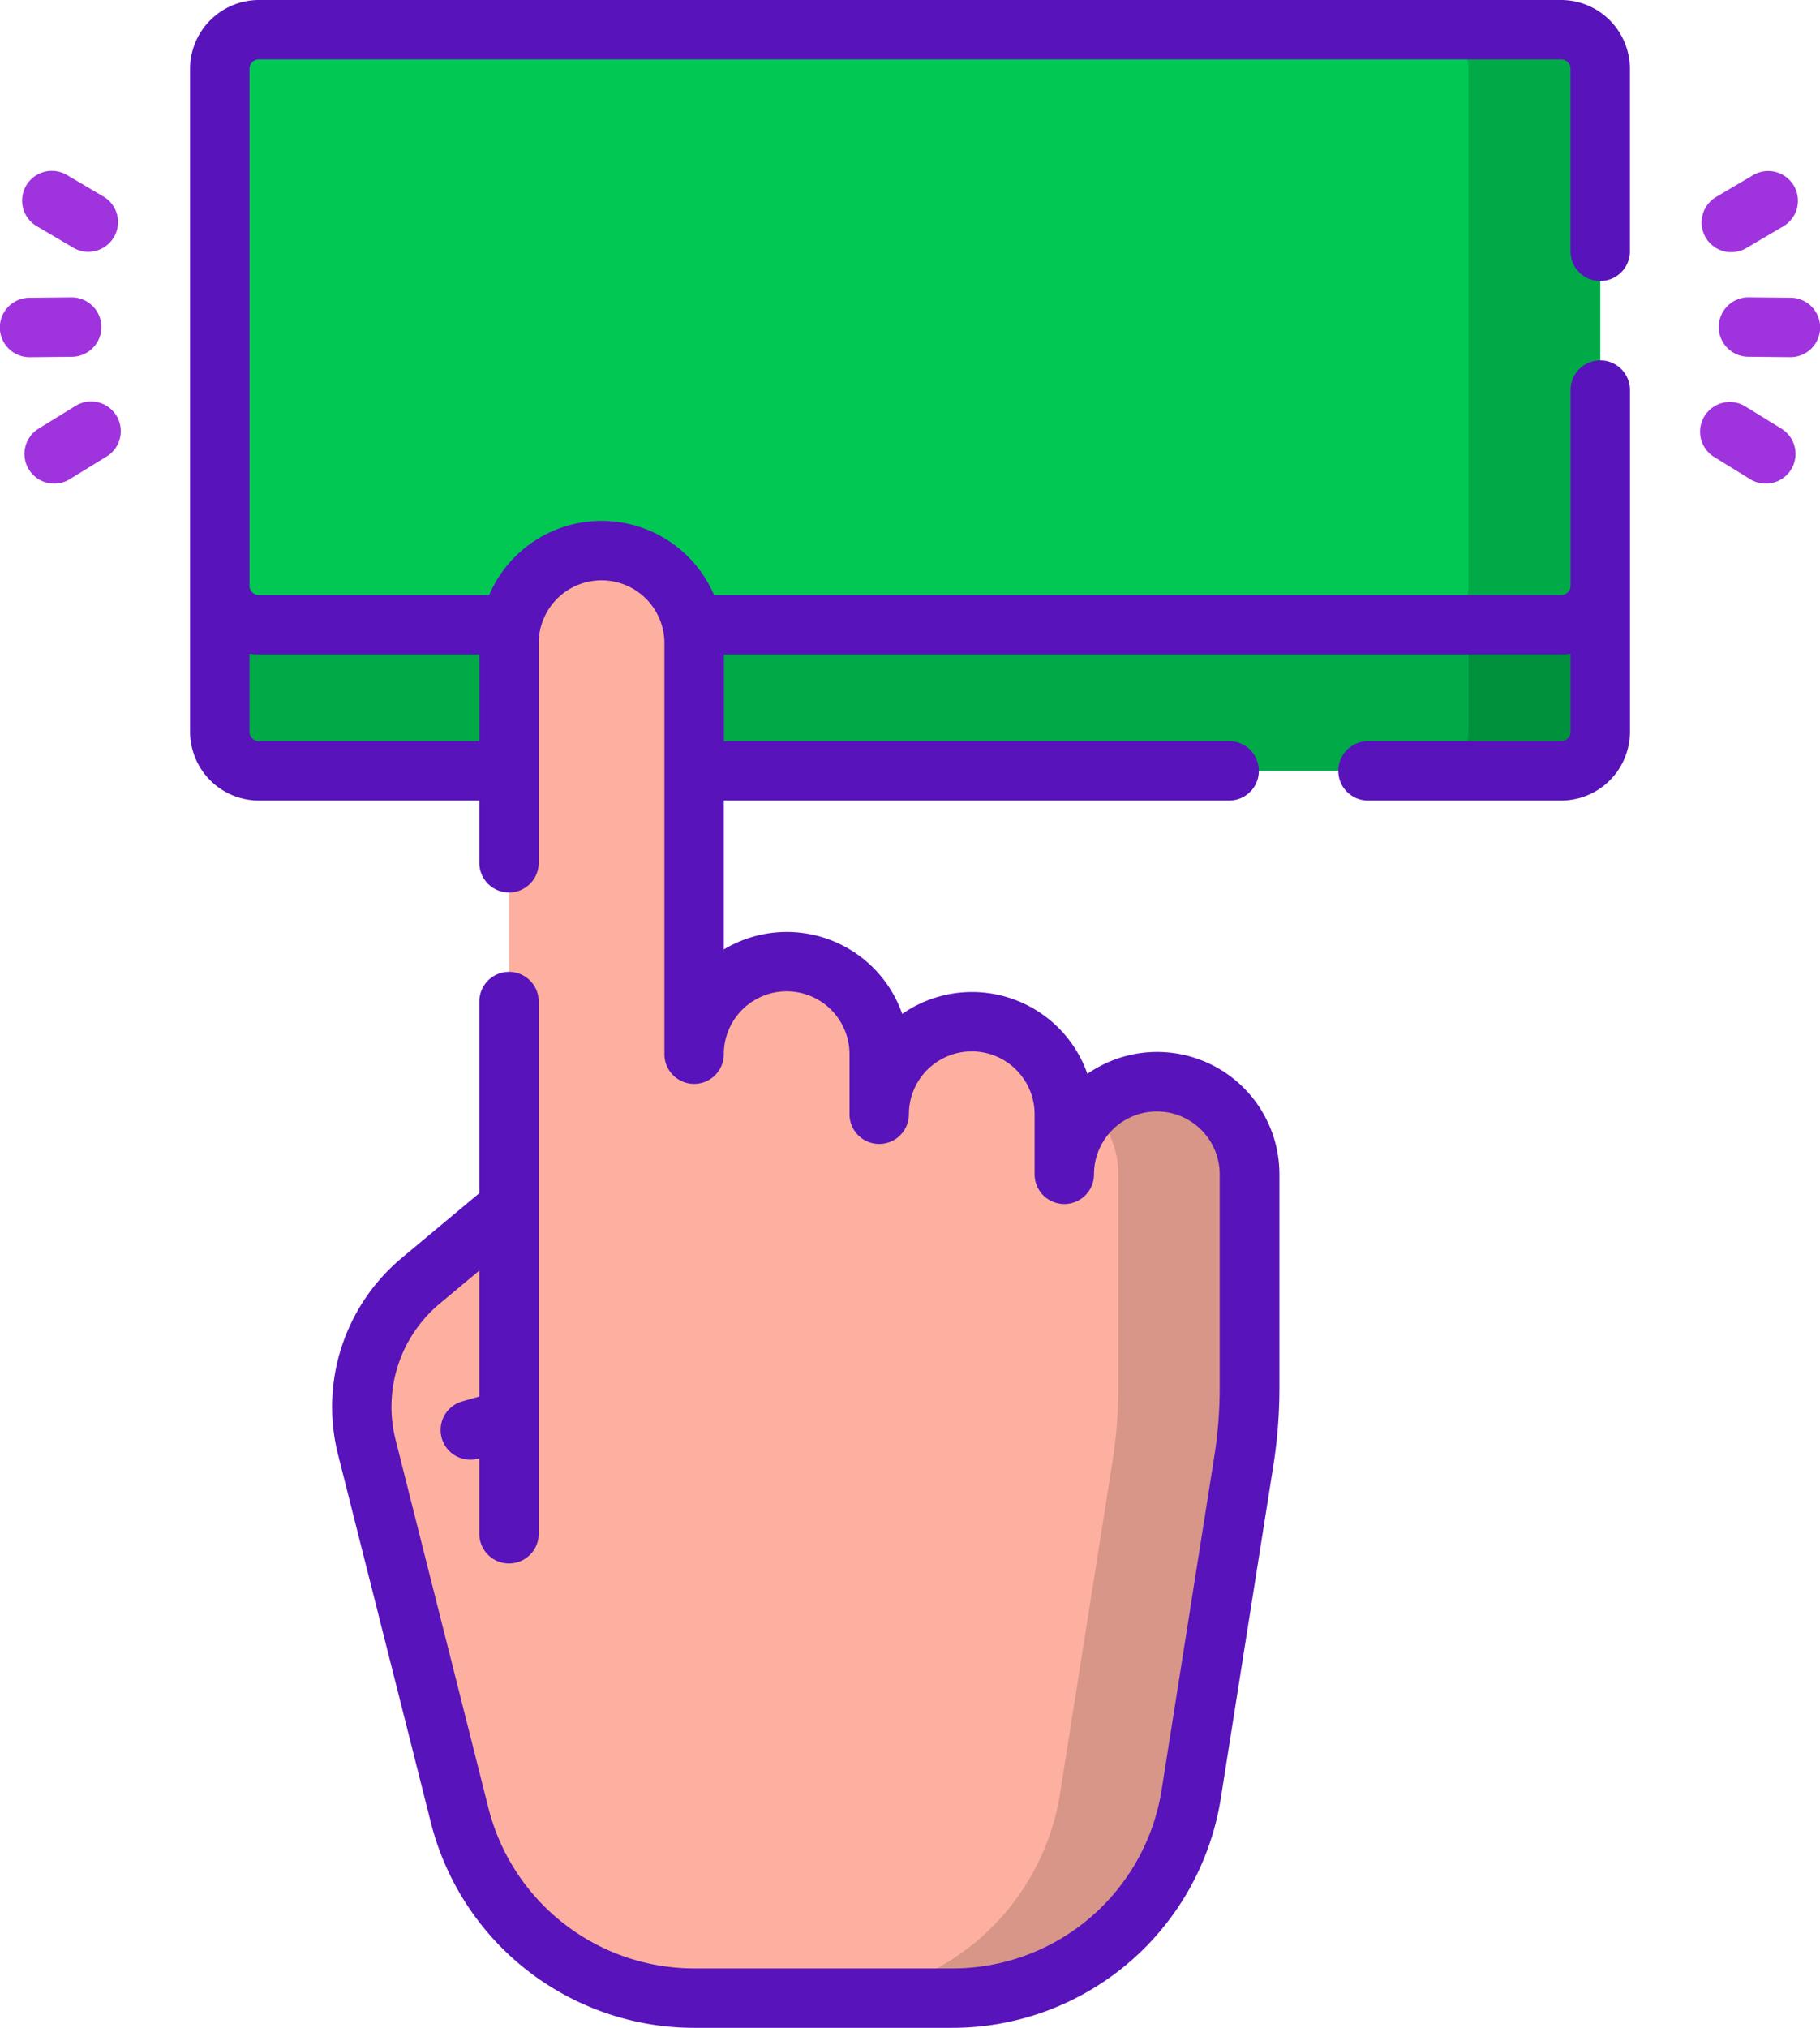 <svg xmlns="http://www.w3.org/2000/svg" width="89.774" height="100" viewBox="0 0 89.774 100">
  <g id="sell" transform="translate(-26.18)">
    <g id="Grupo_9412" data-name="Grupo 9412" transform="translate(37.021 1.465)">
      <g id="Grupo_9410" data-name="Grupo 9410" transform="translate(0)">
        <path id="Caminho_43950" data-name="Caminho 43950" d="M147.849,73.726H83.614A1.928,1.928,0,0,1,81.686,71.8V46.308a1.928,1.928,0,0,1,1.928-1.928h64.235a1.928,1.928,0,0,1,1.928,1.928V71.8A1.928,1.928,0,0,1,147.849,73.726Z" transform="translate(-81.686 -37.177)" fill="#00c853"/>
        <path id="Caminho_43930" data-name="Caminho 43930" d="M147.849,73.726H83.614A1.928,1.928,0,0,1,81.686,71.8V46.308a1.928,1.928,0,0,1,1.928-1.928h64.235a1.928,1.928,0,0,1,1.928,1.928V71.8A1.928,1.928,0,0,1,147.849,73.726Z" transform="translate(-81.686 -37.177)" fill="rgba(0,0,0,0.15)"/>
        <path id="Caminho_43931" data-name="Caminho 43931" d="M395.58,46.312V71.8a1.927,1.927,0,0,1-1.928,1.928h-6.5a1.926,1.926,0,0,0,1.928-1.928V46.312a1.926,1.926,0,0,0-1.928-1.928h6.5A1.927,1.927,0,0,1,395.58,46.312Z" transform="translate(-327.489 -37.18)" fill="rgba(0,0,0,0.15)"/>
        <path id="Caminho_43932" data-name="Caminho 43932" d="M147.849,36.846H83.614a1.928,1.928,0,0,1-1.928-1.928V9.428A1.928,1.928,0,0,1,83.614,7.5h64.235a1.928,1.928,0,0,1,1.928,1.928v25.49A1.928,1.928,0,0,1,147.849,36.846Z" transform="translate(-81.686 -7.5)" fill="#00c853"/>
        <path id="Caminho_43933" data-name="Caminho 43933" d="M395.58,9.428V34.918a1.929,1.929,0,0,1-1.928,1.928h-6.5a1.927,1.927,0,0,0,1.928-1.928V9.428A1.927,1.927,0,0,0,387.15,7.5h6.5a1.929,1.929,0,0,1,1.928,1.928Z" transform="translate(-327.489 -7.5)" fill="rgba(0,0,0,0.15)"/>
      </g>
      <g id="Grupo_9411" data-name="Grupo 9411" transform="translate(7 25.685)">
        <path id="Caminho_43934" data-name="Caminho 43934" d="M156.762,165.2a4.567,4.567,0,0,0-4.567,4.567v-2.962a4.567,4.567,0,0,0-9.134,0v-2.962a4.567,4.567,0,1,0-9.134,0V143.575a4.567,4.567,0,0,0-9.134,0v27.808l-4.373,3.651a8.057,8.057,0,0,0-2.649,8.157l4.586,18.177a11.949,11.949,0,0,0,11.586,9.026h12.71a11.949,11.949,0,0,0,11.8-10.085l2.591-16.4a23.148,23.148,0,0,0,.283-3.611V169.767a4.566,4.566,0,0,0-4.567-4.567Z" transform="translate(-117.524 -139.008)" fill="#fdb0a0"/>
        <path id="Caminho_43935" data-name="Caminho 43935" d="M254.614,277.676V288.2a23.332,23.332,0,0,1-.283,3.613l-2.59,16.4a11.95,11.95,0,0,1-11.8,10.086h-6.484a11.949,11.949,0,0,0,11.8-10.086l2.592-16.4a23.306,23.306,0,0,0,.283-3.613V277.676a4.555,4.555,0,0,0-1.325-3.216,4.567,4.567,0,0,1,7.809,3.216Z" transform="translate(-210.81 -246.917)" fill="rgba(0,0,0,0.15)"/>
      </g>
    </g>
    <g id="Grupo_9413" data-name="Grupo 9413" transform="translate(26.18 0)">
      <path id="Caminho_43936" data-name="Caminho 43936" d="M141.814,0H77.579a3.4,3.4,0,0,0-3.393,3.393V36.086a3.4,3.4,0,0,0,3.393,3.393H88.453v3.068a1.465,1.465,0,0,0,2.93,0V31.718a3.1,3.1,0,1,1,6.2,0V51.986a1.465,1.465,0,0,0,2.93,0,3.1,3.1,0,1,1,6.2,0v2.962a1.465,1.465,0,0,0,2.93,0,3.1,3.1,0,0,1,6.2,0V57.91a1.465,1.465,0,1,0,2.93,0,3.1,3.1,0,1,1,6.2,0V68.439a21.75,21.75,0,0,1-.266,3.383l-2.591,16.4a10.436,10.436,0,0,1-10.356,8.848H99.068A10.473,10.473,0,0,1,88.9,89.151L84.316,70.974A6.627,6.627,0,0,1,86.484,64.3l1.969-1.644v6.211l-.826.237a1.465,1.465,0,1,0,.808,2.816l.018-.005v3.72a1.465,1.465,0,1,0,2.93,0V49.39a1.465,1.465,0,0,0-2.93,0V58.84l-3.847,3.211a9.573,9.573,0,0,0-3.131,9.64l4.586,18.177A13.4,13.4,0,0,0,99.068,100h12.71a13.414,13.414,0,0,0,13.25-11.321l2.591-16.4a24.687,24.687,0,0,0,.3-3.84V57.909a6.029,6.029,0,0,0-9.472-4.953A6.029,6.029,0,0,0,109.314,50a6.03,6.03,0,0,0-8.8-3.18V39.478h24.926a1.465,1.465,0,1,0,0-2.93H100.517V32.275h41.3a3.382,3.382,0,0,0,.463-.035v3.846a.463.463,0,0,1-.463.463h-9.528a1.465,1.465,0,0,0,0,2.93h9.528a3.4,3.4,0,0,0,3.393-3.393V19.236a1.465,1.465,0,1,0-2.93,0v9.647a.463.463,0,0,1-.463.463H100.03a6.031,6.031,0,0,0-11.091,0H77.579a.463.463,0,0,1-.463-.463V3.393a.463.463,0,0,1,.463-.463h64.235a.463.463,0,0,1,.463.463v9a1.465,1.465,0,1,0,2.93,0v-9A3.4,3.4,0,0,0,141.814,0ZM77.579,32.275H88.453v4.273H77.579a.463.463,0,0,1-.463-.463V32.24a3.382,3.382,0,0,0,.463.035Z" transform="translate(-64.81 0)" fill="#5813ba"/>
      <path id="Caminho_43944" data-name="Caminho 43944" d="M463.793,75.1l-2.064-.02a1.465,1.465,0,0,0-.028,2.93l2.064.02h.014a1.465,1.465,0,0,0,.014-2.93Z" transform="translate(-375.47 -60.417)" fill="#9f33dd"/>
      <path id="Caminho_43945" data-name="Caminho 43945" d="M457.386,47.2a1.46,1.46,0,0,0,.743-.2l1.8-1.061a1.465,1.465,0,1,0-1.489-2.523l-1.8,1.061a1.465,1.465,0,0,0,.746,2.727Z" transform="translate(-371.985 -34.767)" fill="#9f33dd"/>
      <path id="Caminho_43946" data-name="Caminho 43946" d="M459.436,102.751l-1.778-1.095a1.465,1.465,0,0,0-1.537,2.494l1.778,1.095a1.465,1.465,0,1,0,1.537-2.494Z" transform="translate(-371.587 -81.626)" fill="#9f33dd"/>
      <path id="Caminho_43947" data-name="Caminho 43947" d="M27.659,78.032l2.064-.02a1.465,1.465,0,0,0-.014-2.93h-.014l-2.064.02a1.465,1.465,0,0,0,.014,2.93Z" transform="translate(-26.18 -60.417)" fill="#9f33dd"/>
      <path id="Caminho_43948" data-name="Caminho 43948" d="M32.592,45.932l1.8,1.061a1.465,1.465,0,0,0,1.489-2.523l-1.8-1.061a1.465,1.465,0,1,0-1.489,2.523Z" transform="translate(-30.76 -34.767)" fill="#9f33dd"/>
      <path id="Caminho_43949" data-name="Caminho 43949" d="M34.945,101.657l-1.778,1.095a1.465,1.465,0,1,0,1.537,2.494l1.778-1.095a1.465,1.465,0,1,0-1.537-2.494Z" transform="translate(-31.242 -81.627)" fill="#9f33dd"/>
    </g>
  </g>
</svg>
